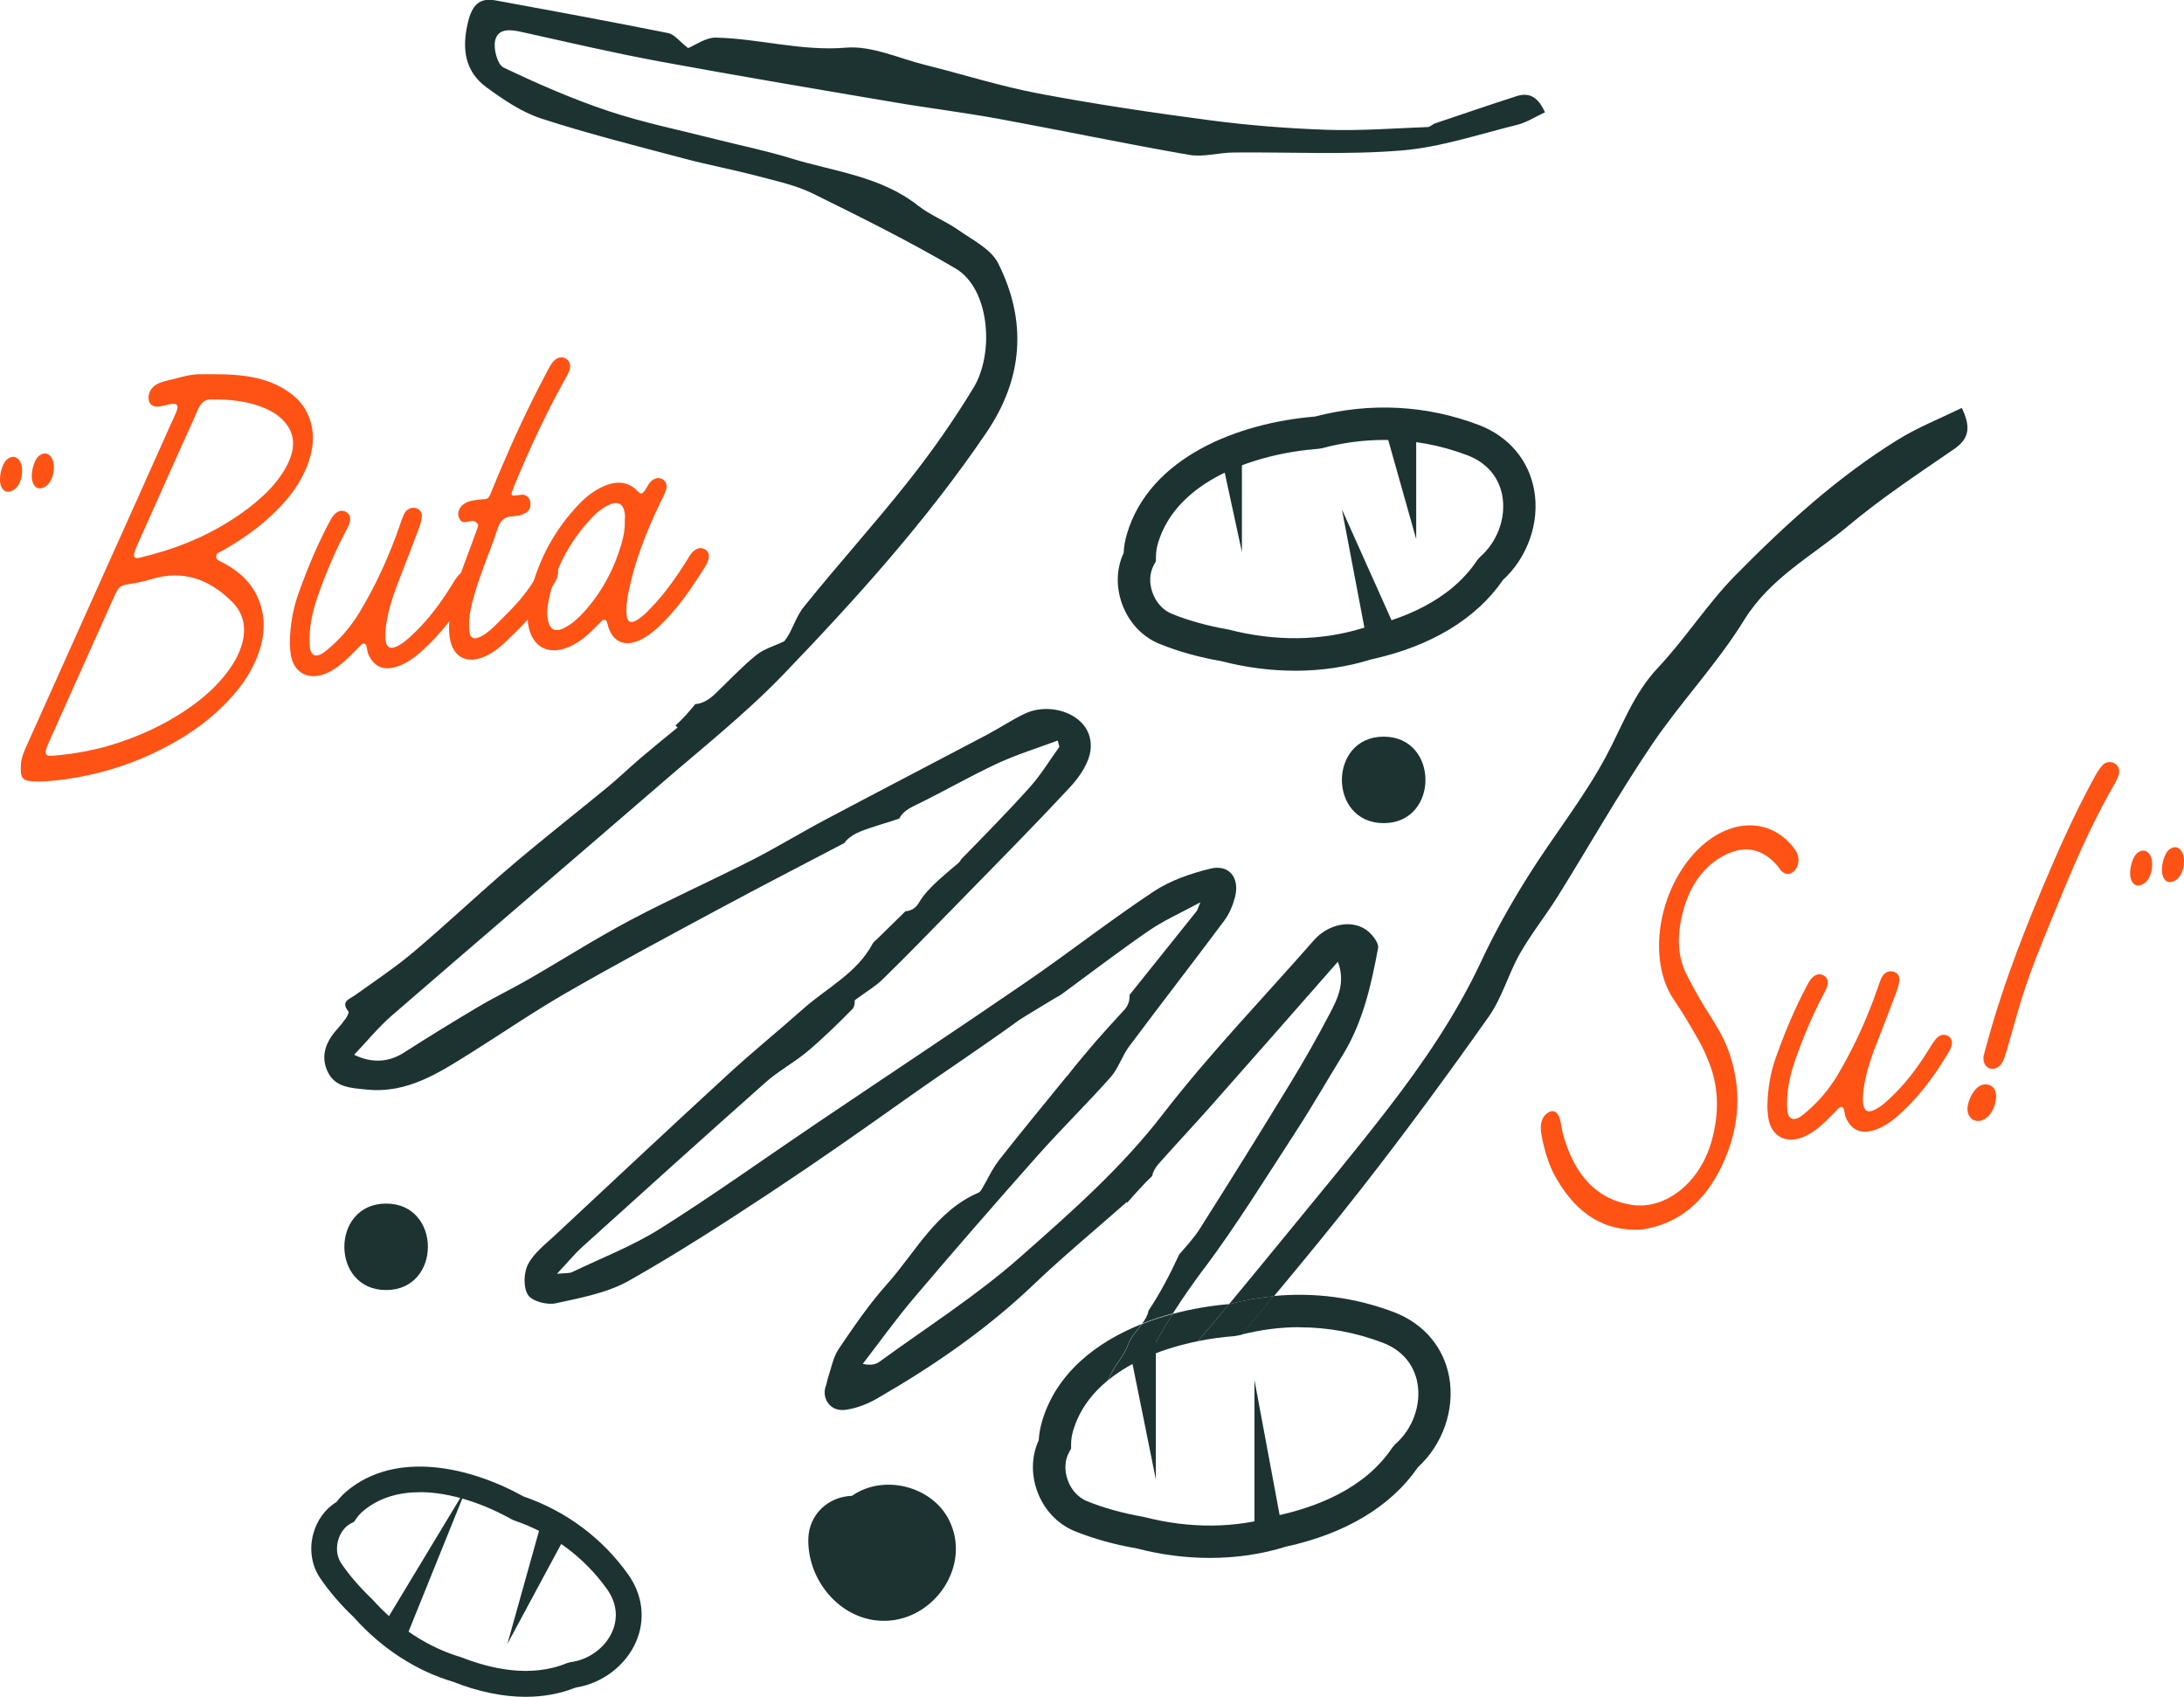 <?xml version="1.0" encoding="UTF-8"?>
<svg id="Layer_2" data-name="Layer 2" xmlns="http://www.w3.org/2000/svg" viewBox="0 0 348.39 270.6">
  <defs>
    <style>
      .cls-1 {
        fill: #ff5215;
      }

      .cls-2 {
        fill: #1c3332;
      }
    </style>
  </defs>
  <g id="Layer_1-2" data-name="Layer 1">
    <g>
      <g>
        <path class="cls-1" d="M283.84,138.46c-.09-.12-.18-.25-.28-.36-2.51-2.93-5.5-3.42-8.91-1.47-3.45,1.98-5.66,5.51-6.57,10.47-.58,3.16-.24,5.98,1,8.39.82,1.58,1.91,3.63,3.13,5.57l.34.53c1.16,1.83,2.35,3.72,3.15,5.91,2.22,6.09,1.88,12.27-1,18.36-2.81,5.94-7.09,9.37-12.74,10.21-5.85.38-10.34-2.3-13.73-8.2-.95-1.65-1.65-3.61-2.16-6-.13-.62-.25-1.19-.28-1.79-.07-1.25.39-2.24,1.26-2.71.18-.09.34-.15.5-.17.59-.06,1.06.41,1.31,1.36.09.32.15.67.2,1.01.06.34.12.69.2,1.02,1.8,6.84,5.52,10.73,11.06,11.56,5.41.8,10.88-3.58,12.72-10.2,1.19-4.26,1.12-8.27-.2-11.93-.55-1.52-1.19-2.93-1.91-4.19-1.2-2.11-2.5-4.34-3.91-6.4-2.08-3.03-2.84-7.42-2.09-12.05.72-4.42,2.78-8.67,5.65-11.64,5.21-5.39,11.98-5.5,15.76-.25.18.25.32.52.42.81.32.92.08,2-.58,2.63-.61.57-1.35.58-1.94.03-.16-.14-.29-.32-.42-.51h0Z"/>
        <path class="cls-1" d="M310.61,165.12c.72.33.94,1.03.61,1.93-.08.23-.18.43-.29.62-2.62,4.4-5.03,7.43-8.03,10.14-1.16,1.04-2.22,1.74-3.33,2.2-2.46,1.02-4.2.39-5.17-1.87-.05-.13-.1-.39-.14-.64-.04-.24-.08-.46-.13-.6-.08-.22-.2-.35-.36-.37-.03,0-.06,0-.09,0-.13.01-.27.09-.41.24-.25.25-.5.5-.74.75-.42.43-.86.87-1.29,1.29-1.08,1.04-2.04,1.76-3.03,2.26-1.46.75-2.9.88-4.03.35-1.1-.51-1.84-1.6-2.09-3.07-.09-.53-.12-1.08-.14-1.47,0-.14-.01-.26-.02-.36.04-2.93.49-5.48,1.41-8.04,1.55-4.31,3.06-7.81,4.76-11.03l.1-.19c.18-.35.37-.71.61-1.02.61-.81,1.36-1.07,2.04-.71.7.36.89,1.05.55,1.98-.11.31-.28.62-.44.92l-.07.13c-1.62,3.03-3.09,6.44-4.5,10.42-.98,2.76-1.41,5.3-1.31,7.74.03.92.28,1.49.74,1.67.45.18,1.05-.02,1.79-.61,2.2-1.75,4.05-3.89,5.52-6.34,2.52-4.24,4.66-8.86,6.35-13.75l.12-.35c.18-.54.37-1.09.64-1.59.36-.67,1.13-1,1.83-.79.65.2.98.69.91,1.39-.05.53-.2,1.1-.44,1.76-.86,2.29-1.88,5-2.95,7.69-.97,2.45-1.93,5.1-2.31,7.85-.09.67-.22,1.92-.01,2.72.11.4.28.66.53.78.25.12.57.1.98-.06.98-.39,1.77-1.08,2.57-1.82,2.33-2.16,4.23-4.54,6.35-7.94.07-.12.15-.24.22-.35.25-.42.52-.84.83-1.22.58-.69,1.25-.91,1.89-.61h0Z"/>
        <path class="cls-1" d="M317.29,173.02c.78.26,1.15.89,1.12,1.94-.05,1.01-.36,1.9-.9,2.65-.7.96-1.74,1.39-2.6,1.04-.78-.31-1.19-1.21-1.03-2.23.13-.83.47-1.64,1.01-2.39.47-.65,1.06-1.03,1.67-1.09.25-.03.49,0,.73.08h0ZM337.15,121.66c.72.27,1.06,1.03.83,1.87-.12.47-.38.95-.58,1.31-3,5.23-5.71,10.94-8.79,18.51-.41,1.01-.83,2.02-1.25,3.03-1.63,3.96-3.32,8.05-4.64,12.18-.6,1.87-1.14,3.79-1.67,5.67l-.04.13c-.27.97-.55,1.93-.83,2.9l-.07.23c-.17.6-.36,1.23-.63,1.8-.38.79-1.17,1.27-1.9,1.14-.82-.15-1.27-.92-1.17-2.01l.53-1.94c2.7-9.97,6.5-19.37,9.87-27.25,2.66-6.22,4.9-10.92,7.27-15.24.33-.61.71-1.25,1.18-1.82.31-.38.69-.59,1.1-.63.25-.03.52.01.79.12h0Z"/>
        <path class="cls-1" d="M342.54,135.87c.5.36.79,1.09.78,2.02-.02,1.71-.81,3.04-1.98,3.29-.61.13-1.06-.14-1.36-.85-.23-.54-.25-1.41-.04-2.31.21-.91.58-1.65,1.01-1.99.28-.22.56-.35.83-.38s.53.04.76.21h0ZM347.61,135.33c.5.36.79,1.09.78,2.02-.01,1.71-.81,3.04-1.98,3.29-.61.13-1.06-.14-1.36-.85-.23-.54-.25-1.41-.04-2.31.21-.91.58-1.65,1.01-1.99.28-.22.56-.35.83-.38.27-.03.53.04.76.21h0Z"/>
      </g>
      <path class="cls-2" d="M206.55,106.96c-3.83,0-7.76-.5-11.66-1.51-3.52-.6-6.92-1.55-9.91-2.76-2.77-1.12-4.97-3.48-6.02-6.47-.96-2.72-.86-5.6.28-8.03.05-1.01.23-2.02.52-3.02,3.65-12.32,17.85-17.75,30.02-18.74,8.74-2.3,17.77-1.84,26.14,1.35h0c4.74,1.81,7.95,5.59,8.81,10.38.92,5.13-1.03,10.72-4.98,14.33-4.27,6.23-11.55,10.61-21.07,12.68-3.82,1.2-7.92,1.8-12.12,1.8ZM220.81,70.16c-3.31,0-6.64.44-9.92,1.32l-.47.08c-10.51.81-22.77,5.19-25.7,15.07-.21.73-.33,1.48-.33,2.22v.66l-.32.58c-.69,1.25-.78,2.85-.23,4.4.56,1.59,1.69,2.83,3.09,3.4,2.65,1.08,5.7,1.92,9.06,2.51,7.44,1.92,14.76,1.82,21.38-.23,6.03-1.32,13.88-4.21,18.27-10.83l.45-.51c2.78-2.43,4.18-6.26,3.56-9.76-.54-3-2.51-5.3-5.56-6.46h0c-4.28-1.63-8.76-2.45-13.27-2.45Z"/>
      <g>
        <path class="cls-2" d="M192.11,202.27c5.2-6.97,9.79-14.41,14.54-21.71,2.63-4.04,5.03-8.23,7.56-12.34,3.21-5.23,4.52-11.11,5.62-17.02.16-.85-1.01-2.31-1.93-2.94-2.48-1.69-6.12-.81-8.32,1.7-8.08,9.22-16.64,18.08-24.12,27.77-6.65,8.62-14.71,15.67-22.71,22.74-6.97,6.16-14.93,11.21-22.48,16.71-.62.45-1.46.59-2.64.32,2.73-3.54,5.33-7.18,8.22-10.58,6.47-7.62,13.03-15.16,19.67-22.63,3.78-4.26,7.87-8.25,11.65-12.51,1.24-1.4,1.82-3.38,2.95-4.9,5.02-6.72,10.17-13.35,15.19-20.08.81-1.09,1.37-2.45,1.71-3.77.77-3.06-.97-5.24-3.95-4.5-3.13.77-6.36,1.87-9.02,3.63-6.92,4.58-13.46,9.72-20.31,14.42-11.1,7.62-22.34,15.05-33.5,22.58-8.3,5.6-16.44,11.44-24.91,16.77-4.4,2.77-9.35,4.68-14.07,6.94-.43.21-1,.13-2.41.27,1.71-1.83,2.79-3.15,4.04-4.29,9.72-8.78,19.45-17.56,29.25-26.25,2.07-1.84,4.59-3.17,6.71-4.96,2.49-2.1,4.83-4.39,7.12-6.71.46-.46.38-1.45.37-1.41,1.8-1.33,3.31-2.21,4.52-3.4,3.86-3.77,7.63-7.65,11.4-11.51,6.22-6.37,12.5-12.69,18.55-19.21,1.5-1.62,2.99-3.88,3.17-5.97.46-5.28-6.11-7.68-10.45-5.64-2.11.99-4.07,2.32-6.14,3.41-8.59,4.53-17.21,9-25.79,13.55-3.96,2.1-7.78,4.45-11.78,6.48-6.41,3.26-12.99,6.19-19.34,9.55-5.52,2.93-10.8,6.3-16.22,9.42-2.64,1.52-5.4,2.84-8.03,4.4-3.98,2.36-7.92,4.79-11.82,7.28-2.29,1.46-4.96,1.77-7.92.33,2.09-2.19,3.9-4.42,6.04-6.28,14.37-12.44,28.84-24.78,43.22-37.21,6.49-5.61,13.25-10.97,19.18-17.13,11.66-12.12,22.93-24.62,32.42-38.6,5.88-8.66,6.51-17.78,1.88-27-1.14-2.27-4.08-3.71-6.35-5.31-2.05-1.44-4.49-2.36-6.45-3.9-5.99-4.72-13.43-5.42-20.34-7.55-3.94-1.22-8-2.03-12-3.05-5.7-1.45-11.5-2.62-17.06-4.48-5.71-1.91-11.28-4.34-16.72-6.94-.96-.46-1.63-3-1.32-4.31.47-1.99,2.46-1.75,4.23-1.35,7.31,1.62,14.6,3.33,21.95,4.69,12.4,2.29,24.84,4.38,37.28,6.49,5.62.96,11.3,1.65,16.91,2.68,10.12,1.86,20.2,3.98,30.34,5.74,2.26.39,4.7-.36,7.06-.38,8.94-.09,17.92.4,26.8-.32,6.24-.51,12.35-2.59,18.49-4.1,1.49-.37,2.85-1.27,4.4-1.99-1.01-2.26-2.35-3.27-4.51-2.58-4.35,1.4-8.67,2.88-13,4.34-.42.14-.78.57-1.18.59-5.36.2-10.73.62-16.08.44-6.24-.21-12.49-.71-18.67-1.52-9.14-1.2-18.28-2.56-27.34-4.27-6.12-1.16-12.11-3.07-18.17-4.58-4.17-1.04-8.46-3.07-12.53-2.73-7.12.6-13.83-1.44-20.75-1.6-1.66-.04-3.35,1.23-4.45,1.67-1.43-1.12-2.21-2.2-3.16-2.39-9.16-1.83-18.35-3.53-27.54-5.21-2.71-.5-3.8.86-4.44,3.57-.98,4.14-.49,7.74,2.98,10.29,2.7,1.98,5.62,3.96,8.76,4.98,7.47,2.43,15.1,4.34,22.7,6.36,3.96,1.05,8.01,1.81,11.98,2.86,2.92.77,5.96,1.43,8.64,2.75,7.68,3.78,15.36,7.6,22.73,11.93,5.51,3.24,6.2,13.55,2.89,19-3.13,5.16-6.62,10.15-10.37,14.89-5.41,6.85-11.29,13.32-16.75,20.13-1.36,1.7-1.89,4.07-3.11,5.45-1.51.72-3.22,1.19-4.48,2.22-2.32,1.89-4.37,4.1-6.54,6.17-1.04,1-2.12,1.56-3.15,1.62-.98,1.22-2.02,2.38-3.17,3.43.12.1.22.2.35.29-2.25,1.86-4.12,3.36-5.95,4.92-1.77,1.52-3.46,3.15-5.26,4.63-5.08,4.18-10.27,8.23-15.27,12.49-5.27,4.49-10.3,9.26-15.59,13.73-2.95,2.49-6.19,4.65-9.34,6.9-.96.69-2.39,1.01-1.1,2.63.13.16-.2.79-.43,1.12-.43.61-.91,1.19-1.41,1.75-1.76,1.97-2.64,4.23-1.48,6.71,1.2,2.58,3.82,2.62,6.24,2.87,6.46.67,11.51-2.66,16.61-5.85,5.15-3.23,10.17-6.68,15.44-9.7,7.92-4.55,15.98-8.86,24.03-13.19,6.67-3.59,13.4-7.06,20.1-10.57.32-.46.72-.8,1.2-1.13.89-.61,1.97-.96,2.99-1.31,1.1-.38,2.22-.69,3.33-1.05.43-.14.86-.28,1.28-.43.31-.74,1.09-1.41,2.38-2.03,4.45-2.15,8.73-4.64,13.21-6.73,3.11-1.45,6.43-2.46,9.66-3.67.09.33.18.67.26,1-1.57,2.17-2.96,4.5-4.74,6.47-3.52,3.92-7.22,7.67-10.91,11.45-.12.23-.26.44-.46.61-1.9,1.64-3.89,3.18-5.48,5.13-.32.43-.63.87-.9,1.33-.46.77-1.24,1.19-2.06,1.23-1.49,1.46-2.99,2.93-4.47,4.38-.27.26-.61.49-.78.81-2.52,4.72-7.31,7.03-11.09,10.4-3.92,3.48-8,6.79-11.86,10.33-9.29,8.53-18.49,17.15-27.7,25.75-1.55,1.45-3.37,2.83-4.31,4.64-.7,1.34-.77,3.71,0,4.89.67,1.02,3.05,1.63,4.44,1.32,3.99-.87,8.22-1.65,11.7-3.62,7.67-4.34,15.11-9.14,22.47-14,7.27-4.8,14.41-9.8,21.52-14.85,6.03-4.28,12.23-8.34,18.21-12.69.32-.23,5.9-3.63,6.73-4.08,4.74-3.49,9.28-6.95,13.97-10.18,2.37-1.63,5.04-2.8,8.21-4.52-.4.96-.46,1.25-.63,1.45-3.55,4.44-7.11,8.88-10.67,13.32.07.83-.21,1.7-.79,2.33-1.57,1.71-3.13,3.41-4.66,5.16-.75.86-2.98,3.53-3.35,3.99-.18.23-.37.46-.55.7.42-.56-.17.22-.24.32-.15.2-.3.37-.46.52-3.55,4.36-7.18,8.76-10.71,13.25-1.12,1.42-1.87,3.13-2.81,4.7-.12.21-.29.46-.5.55-6.82,2.92-10.04,9.49-14.64,14.63-2.85,3.19-5.29,6.77-7.69,10.32-.89,1.31-1.16,3.03-1.69,4.57-.14.41-.18.85-.33,1.25,0,0,0,.02-.01.03-.63,1.61.27,3.47,1.96,3.81.32.06.64.09.95.06,1.81-.2,3.67-.92,5.27-1.84,8.98-5.18,17.48-11.02,25.02-18.22,4.66-4.45,9.64-8.56,14.81-13.12.01.05.03.09.04.14,1.29-1.47,2.59-2.94,4.01-4.29.07-.59.49-1.32.9-1.79,2.71-3.09,5.54-6.07,8.27-9.15,6.73-7.6,13.42-15.23,20.44-23.22,1.25,3.34-.04,5.88-1.3,8.29-1.99,3.81-4.12,7.55-6.36,11.21-4.72,7.74-9.51,15.44-14.37,23.1-.9,1.42-2.06,2.67-3.28,4.08-1.43,3.1-3,6.13-4.9,8.97-.14.79-.55,1.44-1.01,2.06,1.59-.63,3.24-1.17,4.9-1.62,1.58-2.48,3.26-4.88,5.03-7.25Z"/>
        <path class="cls-2" d="M312.95,65.05c-3.43,1.68-6.96,3.07-10.14,5.03-9.68,5.97-18.05,13.62-25.98,21.67-4.48,4.55-7.96,10.07-12.35,14.73-3.97,4.21-5.74,9.44-8.38,14.32-3.58,6.62-8.36,12.58-12.37,18.98-2.73,4.35-5.27,8.86-7.44,13.51-3.96,8.47-9.18,16.12-14.85,23.47-5.37,6.96-11.01,13.72-16.58,20.53-2.92,3.57-5.85,7.13-8.79,10.68.06,0,.12-.01.18-.02,2.31-.61,4.64-1.01,6.97-1.23,4.71-5.65,9.39-11.33,13.92-17.12,7.02-8.98,13.78-18.17,20.35-27.48,2.13-3.01,3.12-6.8,4.96-10.04,1.82-3.19,4.15-6.09,6.09-9.21,5-8.02,9.66-16.26,14.95-24.09,4.61-6.82,10.4-12.87,14.71-19.86,4.18-6.78,10.91-10.27,16.62-15.05,5.32-4.45,11.16-8.31,16.89-12.25,2.44-1.67,2.71-3.5,1.23-6.57Z"/>
        <path class="cls-2" d="M191.09,213.89c1.67-1.96,3.33-3.94,4.98-5.92-2.94.25-5.99.76-8.99,1.56-1.37,2.15-2.66,4.35-3.76,6.71,2.46-1.04,5.11-1.82,7.77-2.35Z"/>
        <path class="cls-2" d="M207.28,211.67c4.51,0,8.99.82,13.27,2.45,3.05,1.16,5.02,3.45,5.56,6.46.62,3.5-.77,7.33-3.56,9.75l-.45.52c-4.4,6.62-12.24,9.51-18.27,10.83-6.61,2.06-13.94,2.15-21.37.23-3.37-.59-6.42-1.44-9.06-2.51-1.4-.57-2.53-1.8-3.09-3.4-.55-1.55-.46-3.16.23-4.4l.32-.58v-.66c0-.75.11-1.49.33-2.21.96-3.25,2.95-5.9,5.54-8.03.17-.39.36-.79.59-1.24.83-1.56,2.1-2.93,2.68-4.57.43-1.21,1.4-2.14,2.17-3.18-7.37,2.93-13.69,7.91-15.94,15.53-.3.99-.47,2-.53,3.02-1.13,2.43-1.24,5.31-.28,8.03,1.05,2.99,3.25,5.34,6.02,6.47,2.98,1.21,6.38,2.15,9.91,2.76,3.9,1.01,7.82,1.51,11.66,1.51,4.2,0,8.3-.6,12.12-1.8,9.52-2.06,16.8-6.45,21.07-12.68,3.95-3.61,5.9-9.19,4.98-14.33-.86-4.79-4.07-8.57-8.81-10.38-6.17-2.34-12.68-3.2-19.18-2.58-1.71,2.05-3.43,4.1-5.15,6.15,3.05-.76,6.14-1.18,9.21-1.18Z"/>
        <path class="cls-2" d="M196.07,207.96c-1.65,1.98-3.31,3.96-4.98,5.92,1.95-.39,3.9-.66,5.8-.8l.48-.08c.23-.06.47-.08.7-.14,1.72-2.04,3.44-4.09,5.15-6.15-2.33.22-4.66.62-6.97,1.23-.06,0-.12.01-.18.02Z"/>
        <path class="cls-2" d="M177.33,218.89c-.23.44-.42.84-.59,1.24,1.91-1.57,4.16-2.86,6.59-3.89,1.1-2.36,2.39-4.56,3.76-6.71-1.66.45-3.3.98-4.9,1.62-.77,1.04-1.74,1.97-2.17,3.18-.58,1.63-1.85,3.01-2.68,4.57Z"/>
      </g>
      <path class="cls-2" d="M83.85,270.6c-3.63,0-7.54-.8-11.58-2.4-5.85-1.72-11.4-5.31-15.86-10.32-2.06-1.95-3.89-4.08-5.34-6.21-1.34-1.97-1.75-4.5-1.13-6.94.57-2.22,1.91-4.09,3.73-5.19.49-.65,1.05-1.24,1.68-1.77,7.85-6.53,19.65-3.85,28.15.87,6.8,2.34,12.57,6.64,16.71,12.45h0c2.34,3.29,2.79,7.22,1.24,10.76-1.66,3.8-5.42,6.63-9.63,7.28-2.45.98-5.13,1.47-7.97,1.47ZM66.98,237.97c-3.33,0-6.46.85-9,2.96-.46.39-.87.83-1.2,1.32l-.3.44-.47.24c-1.01.52-1.77,1.54-2.1,2.81-.33,1.3-.13,2.62.55,3.61,1.28,1.89,2.93,3.79,4.89,5.66,4.08,4.56,8.97,7.73,14.25,9.29,4.57,1.79,11.03,3.35,16.88.91l.53-.14c2.91-.37,5.53-2.29,6.66-4.88.97-2.23.68-4.62-.82-6.73-3.66-5.15-8.8-8.95-14.85-10.99l-.35-.16c-4.37-2.45-9.73-4.35-14.67-4.35Z"/>
      <g>
        <path class="cls-1" d="M2.75,73.08c.5.36.79,1.09.78,2.02-.02,1.71-.81,3.04-1.99,3.29-.61.13-1.06-.14-1.36-.85-.23-.54-.25-1.41-.04-2.31.21-.91.58-1.65,1.01-1.99.28-.22.56-.35.83-.38.27-.03.53.04.76.21h0ZM7.81,72.54c.5.36.79,1.09.78,2.02-.01,1.71-.81,3.03-1.98,3.29-.61.13-1.06-.14-1.36-.85-.23-.54-.25-1.41-.04-2.31.21-.91.58-1.65,1.01-1.99.28-.22.56-.35.83-.38.27-.03.53.04.76.21h0Z"/>
        <path class="cls-1" d="M48.52,75.4c-1.17,2.45-2.85,4.61-5.45,7.01-2.14,1.97-4.63,3.74-7.83,5.55-.05.03-.11.05-.17.07-.17.07-.38.15-.5.37-.07.13-.1.3-.08.48.04.31.35.5.49.56,1.27.62,2.35,1.3,3.29,2.09,1.33,1.12,2.31,2.45,2.97,4.05,1.26,3.03,1.07,6.38-.55,9.96-1.03,2.27-2.45,4.3-4.48,6.41-3.15,3.27-6.87,5.86-11.73,8.16-4.32,2.05-8.91,3.41-14.03,4.17-1.94.24-3.69.44-5.43.31-1.49-.11-1.82-.64-1.68-2.68.07-1.15.53-2.15,1.01-3.22l.17-.37c3.8-8.47,7.59-16.94,11.4-25.4l5.98-13.32c1.01-2.24,2.01-4.49,3.01-6.73.8-1.79,1.6-3.57,2.4-5.36.12-.27.24-.53.35-.76.47-1.03.79-1.71.61-2.09-.11-.22-.36-.3-.86-.25-.32.03-.75.13-1.3.28-.43.12-.8.17-1.11.16-.81-.03-1.31-.56-1.31-1.43,0-.88.5-1.7,1.32-2.14.47-.25,1-.44,1.58-.57.52-.11,1.06-.25,1.58-.39,1.17-.31,2.37-.62,3.45-.63h.19c4.88-.05,9.93-.11,14.04,2.68,1.34.9,2.27,1.87,2.92,3.04,1.61,2.88,1.52,6.24-.26,10h0ZM37.12,96.06c-3.9-3.91-8.11-5.14-12.87-3.73-.76.22-1.76.5-2.76.67-.25.04-.48.08-.68.11-1.79.29-1.84.33-2.83,2.54-.09.2-.19.42-.3.67-2.3,5.1-4.58,10.21-6.87,15.32l-2.5,5.58c-.07.15-.13.29-.2.44-.18.4-.37.81-.53,1.22-.24.6-.37,1.05-.25,1.34.1.24.35.33.82.31.46-.02.91-.06,1.37-.11.34-.04.68-.08,1.02-.12.31-.04.62-.07.91-.11h0c2.57-.4,4.54-.84,6.39-1.41,4.38-1.35,8.2-3.13,11.68-5.45,3.02-2.01,5.24-4.07,6.98-6.47,1.52-2.09,2.36-4.2,2.43-6.11.07-1.81-.56-3.43-1.82-4.69h0ZM41.98,79.07c1.23-1.16,2.22-2.31,3.03-3.54,2.26-3.42,2.32-6.27.18-8.47-.55-.57-1.14-1.03-1.75-1.37-3.23-1.81-6.96-2.02-9.85-1.99-.93,0-1.56.53-2.05,1.68-.53,1.25-1.1,2.51-1.66,3.72-.27.59-.54,1.18-.8,1.77l-1.73,3.86c-1.82,4.05-3.7,8.24-5.53,12.36-.41.92-.52,1.4-.4,1.68.1.22.33.25.59.22.07,0,.15-.02.23-.04h0c5.59-1.32,10.21-3.2,14.53-5.93,2.01-1.27,3.71-2.56,5.2-3.96h0Z"/>
        <path class="cls-1" d="M74.93,91.21c.72.33.94,1.03.61,1.93-.08.23-.18.43-.29.62-2.62,4.4-5.03,7.43-8.04,10.14-1.16,1.04-2.22,1.74-3.33,2.2-2.47,1.02-4.21.39-5.17-1.87-.06-.13-.1-.39-.14-.64-.04-.24-.08-.46-.13-.6-.08-.22-.2-.35-.36-.37-.03,0-.06,0-.09,0-.13.01-.27.09-.41.24-.25.25-.5.5-.74.75-.42.43-.86.87-1.3,1.29-1.08,1.04-2.04,1.76-3.03,2.26-1.46.75-2.9.88-4.03.35-1.1-.51-1.84-1.6-2.09-3.07-.09-.53-.12-1.07-.14-1.47,0-.14-.01-.26-.02-.36.04-2.93.49-5.48,1.41-8.05,1.55-4.31,3.06-7.81,4.76-11.03l.1-.19c.18-.35.37-.71.61-1.02.61-.81,1.36-1.07,2.04-.71.7.36.89,1.05.55,1.98-.11.31-.28.62-.44.92l-.07.13c-1.62,3.03-3.09,6.44-4.5,10.42-.98,2.76-1.41,5.3-1.31,7.74.04.92.29,1.49.74,1.67.45.18,1.05-.02,1.79-.61,2.2-1.75,4.05-3.89,5.52-6.34,2.53-4.24,4.66-8.86,6.35-13.75l.12-.35c.18-.54.37-1.09.64-1.59.36-.67,1.13-1,1.83-.79.65.2.98.69.91,1.39-.05.52-.2,1.1-.44,1.76-.86,2.29-1.88,5-2.95,7.69-.97,2.45-1.93,5.1-2.31,7.85-.09.67-.22,1.92-.01,2.72.11.4.28.65.53.78.25.12.57.1.98-.06.98-.39,1.77-1.08,2.57-1.82,2.33-2.17,4.23-4.54,6.35-7.94.07-.12.15-.24.22-.35.25-.41.52-.85.83-1.22.58-.69,1.25-.91,1.89-.61h0Z"/>
        <path class="cls-1" d="M90.23,57.16c.7.39.91,1.18.55,2.06-.18.44-.43.88-.67,1.3-.08.14-.16.28-.24.42-2.79,5.09-5.35,10.48-7.84,16.54-.11.28-.22.56-.32.85l-.03.08c-.29.79.26.63.96.56.37-.04.75-.15,1.09-.01.71.29.98.96.86,1.74-.04.31-.17.63-.4.85-.11.11-.25.19-.38.27-.82.48-1.65.48-2.55.57-.67.07-1.47.69-1.81,1.69-.52,1.54-.77,2.31-1.35,3.81-1.12,2.92-2.27,5.94-2.97,9.04-.29,1.31-.38,2.6-.24,3.84.05.48.21.79.49.94.28.15.66.11,1.14-.11,1.06-.49,1.93-1.31,2.72-2.1,2.43-2.42,4.31-4.18,6.2-7.34l.02-.04c.36-.61.74-1.24,1.21-1.76.44-.49.99-.62,1.55-.37.64.28.91.81.79,1.55-.08.52-.31,1-.49,1.31-2.3,4.04-4.68,6.45-7.78,9.42-1.38,1.32-2.63,2.16-3.94,2.63-2.38.85-4.3-.13-4.91-2.51-.5-1.95-.19-3.95.17-5.84.46-2.39,1.27-4.67,2.21-7.19l.42-1.13c.51-1.36,1.03-2.76,1.52-4.15.19-.55-.05-.5-.2-.7-.55-.78-1.92.3-2.46-.3-1-1.12-.23-2.59,1.16-3.07.54-.18,1.11-.27,1.66-.33,1.48-.16,1.48.13,2.1-1.47.15-.4.69-1.68.95-2.3,2.55-6.02,4.77-10.85,7.73-16.42l.12-.24c.26-.49.53-1,.86-1.44.58-.77,1.4-1.03,2.09-.65h0Z"/>
        <path class="cls-1" d="M112.32,87.53c.61.29.86.83.71,1.56-.07.36-.22.73-.42,1.06-2.47,3.98-4.72,7.2-7.68,9.93-.96.89-1.83,1.5-2.7,1.93-1.17.57-2.26.71-3.14.4-.88-.32-1.56-1.08-1.99-2.23-.06-.15-.1-.31-.14-.48-.05-.2-.1-.4-.18-.59-.06-.15-.19-.25-.33-.27-.03,0-.07,0-.1,0-.11.01-.22.07-.32.16-.36.34-.75.73-1.21,1.2-1.16,1.19-2.24,2.03-3.38,2.64-1.76.95-3.44,1.13-4.75.52-1.3-.6-2.17-1.98-2.45-3.86-.05-.35-.06-.72-.07-1.08,0-.17,0-.34-.02-.51-.03-1.02.15-2.03.44-3.22,1.31-5.49,3.95-10.33,7.85-14.37,1.14-1.18,2.36-2.08,3.63-2.67,2.28-1.05,4.09-.87,5.52.56.34.34.53.51.74.48h.02c.23-.04.4-.3.7-.75.08-.12.15-.25.22-.37.13-.23.26-.44.42-.63.56-.66,1.28-.87,1.92-.56.64.31.89,1.02.63,1.79-.18.52-.43,1.04-.68,1.53-.07.14-.14.28-.21.42-2.57,5.32-4.18,9.84-5.07,14.21-.26,1.28-.47,2.65-.29,3.99.06.42.22.7.47.81.26.12.59.07,1-.16.84-.46,1.52-1.13,2.25-1.88,2.39-2.45,4.25-5.19,5.75-7.55.09-.14.17-.28.26-.42.29-.49.56-.94,1-1.29.55-.44,1.07-.54,1.59-.29h0ZM99.69,82.74c0-.27.02-.55-.02-.81-.11-.83-.4-1.36-.86-1.59-.46-.22-1.09-.13-1.89.27-.88.45-1.7,1.08-2.51,1.95-3.75,3.97-6.11,8.63-7.01,13.84-.17.99-.16,1.84.02,2.59.19.77.49,1.23.93,1.41.18.08.39.1.63.08.33-.04.71-.17,1.15-.4,1.27-.66,2.28-1.67,3.01-2.48,2.73-2.99,4.73-6.61,5.96-10.74.43-1.46.61-2.65.57-3.75,0-.12,0-.24,0-.36h0Z"/>
      </g>
      <path class="cls-2" d="M151.37,242.37c-2.72-5.36-10.32-7.3-15.32-3.92-.05.03-.08.07-.13.1-.03,0-.06,0-.09,0-3.8.17-6.81,3.03-6.89,6.89-.14,6.75,5.35,13.22,12.35,13.04,7.86-.2,13.74-8.91,10.08-16.11Z"/>
      <path class="cls-2" d="M220.72,117.48c-8.87,0-8.89,13.79,0,13.79s8.89-13.79,0-13.79Z"/>
      <path class="cls-2" d="M61.59,191.94c-8.87,0-8.89,13.79,0,13.79s8.89-13.79,0-13.79Z"/>
      <polygon class="cls-2" points="194.81 72.79 198.11 88.04 198.11 71.47 194.81 72.79"/>
      <polygon class="cls-2" points="218.13 102.63 214.06 81.23 222.34 99.72 218.13 102.63"/>
      <polygon class="cls-2" points="220.72 67.59 225.91 85.97 225.91 68.98 220.72 67.59"/>
      <polygon class="cls-2" points="180.01 214.32 184.38 235.93 184.38 214.08 180.01 214.32"/>
      <polygon class="cls-2" points="200.11 245.23 200.11 220.08 204.6 244.15 200.11 245.23"/>
      <polygon class="cls-2" points="61.59 258.49 74.52 237.07 64.38 262.16 61.59 258.49"/>
      <polygon class="cls-2" points="86.45 242.47 80.94 262.16 90.06 245.23 86.45 242.47"/>
    </g>
  </g>
</svg>